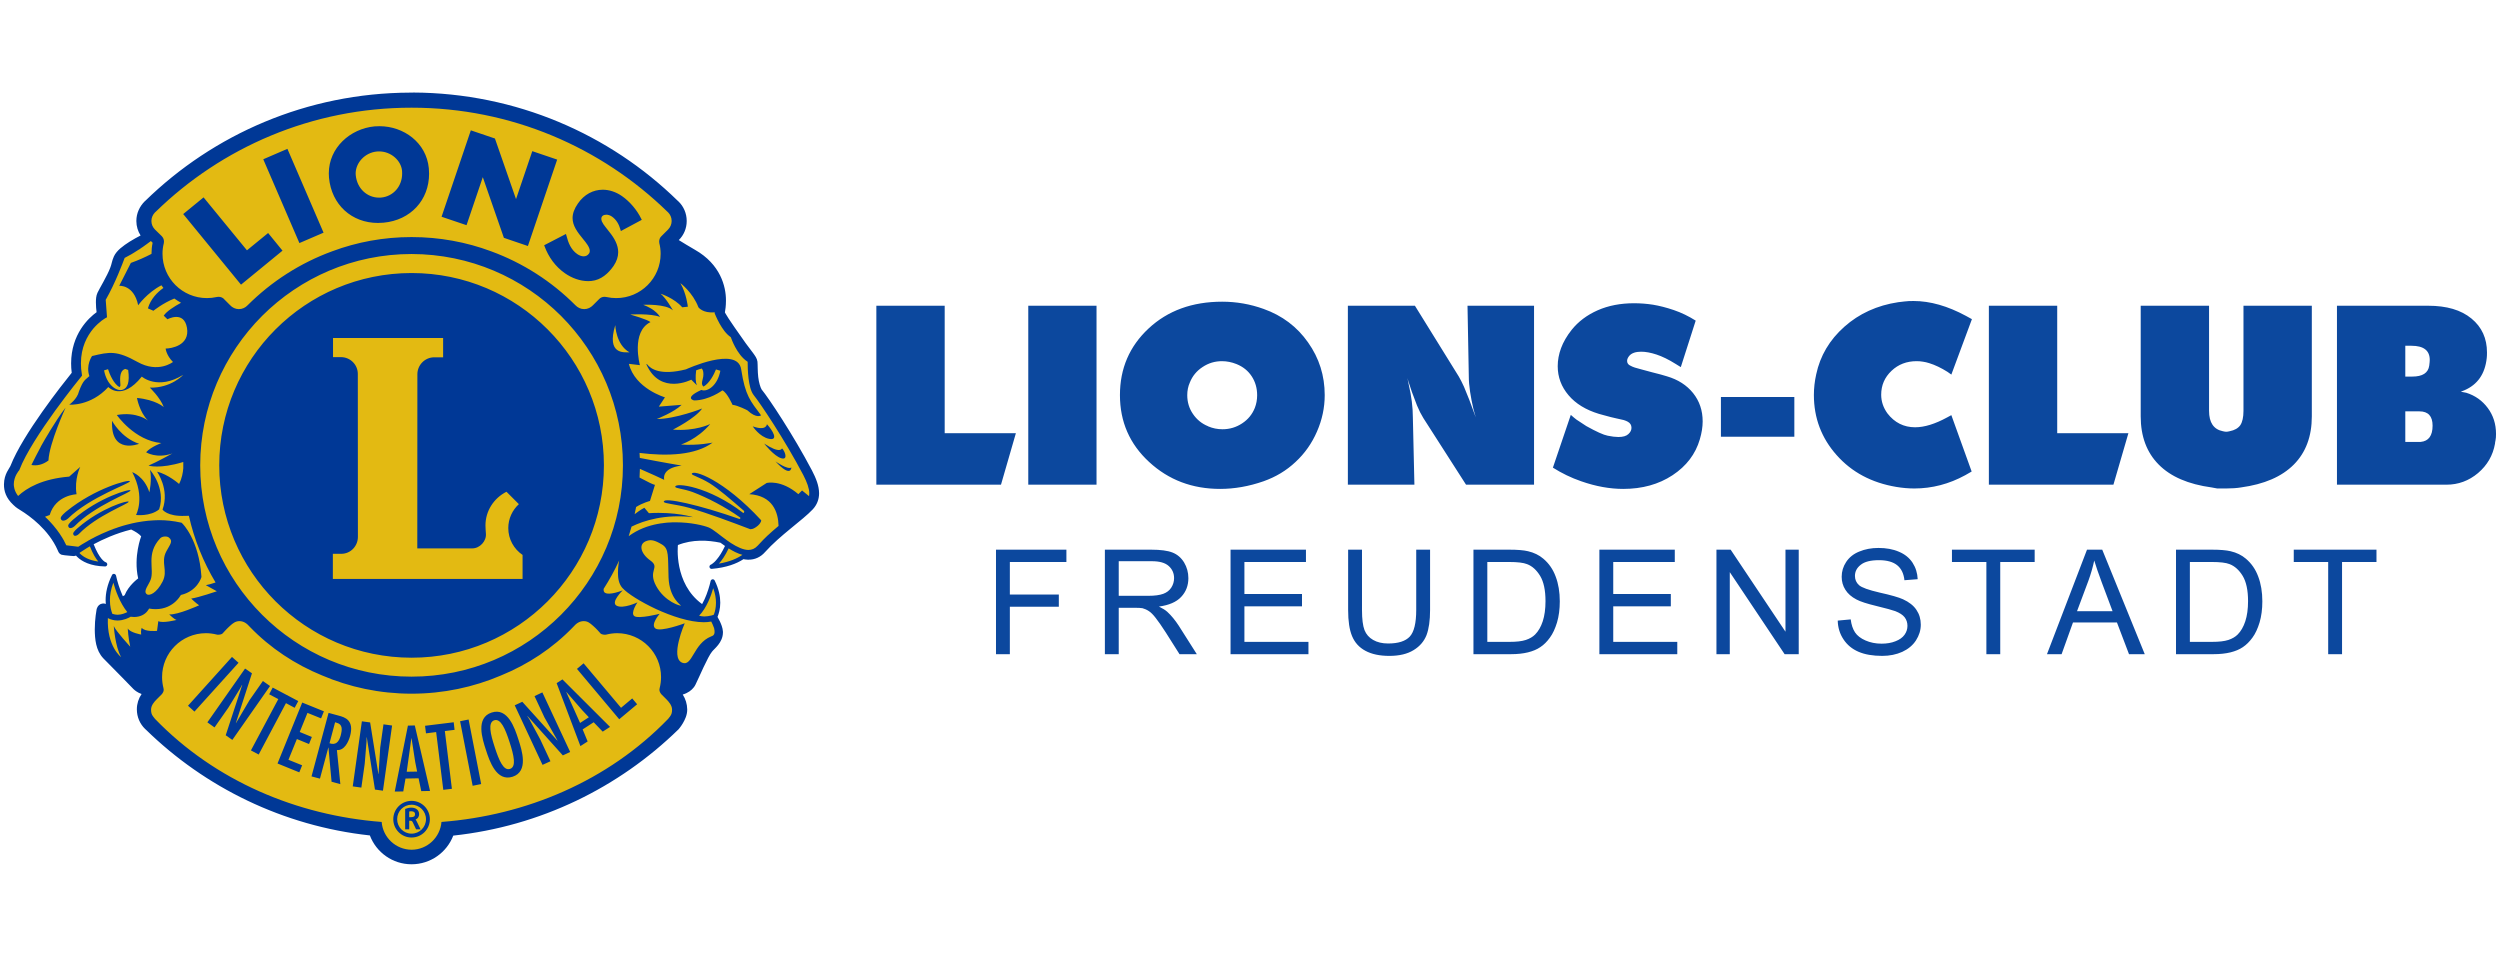 <?xml version="1.0" encoding="UTF-8"?>
<!DOCTYPE svg PUBLIC "-//W3C//DTD SVG 1.1//EN" "http://www.w3.org/Graphics/SVG/1.1/DTD/svg11.dtd">
<!-- Creator: CorelDRAW 2021.5 -->
<svg xmlns="http://www.w3.org/2000/svg" xml:space="preserve" width="290px" height="111px" version="1.1" style="shape-rendering:geometricPrecision; text-rendering:geometricPrecision; image-rendering:optimizeQuality; fill-rule:evenodd; clip-rule:evenodd"
viewBox="0 0 290 111.17"
 xmlns:xlink="http://www.w3.org/1999/xlink"
 xmlns:xodm="http://www.corel.com/coreldraw/odm/2003">
 <defs>
  <style type="text/css">
   <![CDATA[
    .fil1 {fill:#003896;fill-rule:nonzero}
    .fil2 {fill:#0C489E;fill-rule:nonzero}
    .fil0 {fill:#E3BA12;fill-rule:nonzero}
   ]]>
  </style>
 </defs>
 <g id="Ebene_x0020_1">
  <g id="Logo_x0020_Lions.cdr">
   <g id="lionlogo_2c.eps">
    <path class="fil0" d="M94.71 57.29c-0.01,-0.76 -0.3,-1.5 -0.7,-2.31l-0.11 -0.21 0 0 -0.01 0 0.01 0 -0.11 -0.22c-2.13,-4.01 -4.91,-8.18 -5.71,-9.16l-0.01 -0.02 -0.01 -0.01c-0.17,-0.3 -0.35,-0.87 -0.42,-1.53 -0.09,-0.7 -0.06,-1.4 -0.1,-1.78 -0.05,-0.33 -0.21,-0.55 -0.46,-0.9 -0.24,-0.32 -0.54,-0.69 -0.85,-1.13 -0.44,-0.62 -0.92,-1.3 -1.3,-1.85 -0.19,-0.27 -0.36,-0.51 -0.48,-0.7 -0.13,-0.19 -0.2,-0.29 -0.23,-0.34 -0.17,-0.31 -0.34,-0.52 -0.41,-0.69 -0.01,-0.02 -0.02,-0.04 -0.03,-0.06l-0.03 -0.07 0.02 -0.08c0.05,-0.27 0.12,-0.72 0.12,-1.28 0,-0.01 0,-0.01 0,-0.03 0,-0.02 0,-0.03 0,-0.05 -0.01,-1.56 -0.63,-4.02 -3.48,-5.65 -0.7,-0.4 -1.33,-0.77 -1.89,-1.12l-0.25 -0.16 0.21 -0.21c0.53,-0.52 0.85,-1.27 0.85,-2.02 0,-0.01 0,-0.01 0,-0.03l0 -0.01 0 0c0,-0.82 -0.34,-1.57 -0.89,-2.09l-0.1 -0.1c-7.9,-7.71 -18.76,-12.49 -30.72,-12.49l0.01 0c-0.02,0 -0.02,0 -0.04,0l-0.01 0c0,0 -0.01,0 -0.01,0 -11.97,0 -22.83,4.78 -30.77,12.53l-0.02 0.02c-0.58,0.56 -0.92,1.31 -0.92,2.12l0 0.02 0 0.05c0,0.54 0.17,1.06 0.45,1.5l0.14 0.22 -0.23 0.12c-0.35,0.18 -0.81,0.43 -1.26,0.71 -0.74,0.47 -1.45,0.98 -1.74,1.61 -0.24,0.55 -0.22,0.8 -0.42,1.31 -0.18,0.48 -0.5,1.1 -0.8,1.65 -0.3,0.56 -0.58,1.03 -0.69,1.27 -0.13,0.3 -0.16,0.65 -0.16,1.02 0,0.42 0.05,0.83 0.08,1.09l0.02 0.14 -0.11 0.09c-0.91,0.66 -2.86,2.46 -2.86,5.76 0,0.34 0.02,0.69 0.06,1.06l0.01 0.1 -0.06 0.07c-1.06,1.33 -5.66,7.14 -7.07,10.73 -0.08,0.22 -0.26,0.42 -0.42,0.76 -0.17,0.33 -0.32,0.76 -0.32,1.31l0 0.04c0,0.02 0,0.04 0,0.06 0,0.68 0.22,1.4 1,2.13l0.28 0.25 0.06 0.04c0.04,0.03 0.06,0.05 0.12,0.09 0.08,0.06 0.19,0.13 0.37,0.24 1.06,0.65 3.3,2.26 4.39,4.73l0 0.01 0 0c0.01,0.03 0.02,0.06 0.03,0.09 0.06,0.11 0.05,0.13 0.17,0.23 0.09,0.07 0.03,0.03 0.11,0.06 0.1,0.03 0.18,0.04 0.32,0.05 0.36,0.05 0.87,0.09 0.99,0.1l0.06 0c0.05,-0.01 0.1,-0.02 0.14,-0.04l0.15 -0.06 0.11 0.12c0.04,0.05 0.07,0.08 0.11,0.12 0.51,0.51 1.45,1.03 3.09,1.07l0.01 0c0,0 0.01,-0.01 0.01,-0.02l0 0c0,0 0,-0.01 -0.01,-0.01l-0.26 -0.15c-0.29,-0.22 -0.77,-0.76 -1.29,-2.09l-0.08 -0.19 0.19 -0.1c1.07,-0.58 2.61,-1.29 4.41,-1.73l0.08 -0.02 0.08 0.04c0.49,0.24 0.96,0.51 1.24,0.85l0.09 0.11 -0.05 0.13c0,0 -0.13,0.32 -0.26,0.88 -0.13,0.55 -0.26,1.32 -0.26,2.19 0,0.53 0.05,1.1 0.18,1.68l0.03 0.15 -0.13 0.1c0,0 -0.06,0.04 -0.16,0.13 -0.11,0.08 -0.26,0.21 -0.42,0.38 -0.32,0.32 -0.69,0.79 -0.9,1.33l-0.03 0.08 -0.07 0.04c-0.07,0.04 -0.14,0.08 -0.21,0.12l-0.23 0.13 -0.1 -0.24c-0.1,-0.2 -0.18,-0.41 -0.26,-0.61 -0.31,-0.8 -0.48,-1.49 -0.53,-1.74l-0.01 0 -0.02 -0.1c0,0 0,-0.01 -0.01,-0.01 -0.01,0 -0.01,0 -0.01,0.01 -0.54,1.09 -0.72,2.04 -0.72,2.81l0 0c0,0.15 0.01,0.29 0.02,0.42l0.03 0.38 -0.35 -0.14c-0.06,-0.02 -0.12,-0.04 -0.19,-0.04l0 0c-0.03,0 -0.07,0 -0.12,0.01 -0.18,0.03 -0.31,0.18 -0.36,0.28 -0.06,0.11 -0.07,0.18 -0.08,0.2l0 0.01 0 0 0 0.01 0 0c0,0 0,0.01 -0.01,0.01 0,0.01 0,0.02 0,0.04 -0.01,0.03 -0.02,0.07 -0.02,0.13 -0.02,0.12 -0.05,0.29 -0.08,0.5 -0.05,0.41 -0.1,0.98 -0.1,1.58 0.02,1.1 0.13,2.35 0.93,3.19 1.23,1.24 3.39,3.46 3.53,3.61l0 0 0.02 0.02c0.04,0.03 0.32,0.29 0.81,0.47l0.28 0.11 -0.17 0.25c-0.32,0.46 -0.51,1.04 -0.51,1.63 0,0.01 0,0 0,0.01l0 0 0 0.01c0,0.82 0.34,1.57 0.89,2.09l0.1 0.1c6.81,6.65 15.84,11.12 25.87,12.22l0.14 0.02 0.06 0.13c0.7,1.87 2.51,3.2 4.62,3.2 2.12,0 3.92,-1.32 4.63,-3.19l0.05 -0.13 0.14 -0.02c10.08,-1.08 19.15,-5.56 26.01,-12.26l0.02 -0.02c0.01,0 0.24,-0.26 0.47,-0.65 0.23,-0.4 0.47,-0.9 0.47,-1.46 0,-0.01 0,-0.01 0,-0.02 -0.01,-0.58 -0.17,-1.14 -0.48,-1.61l-0.17 -0.26 0.31 -0.09c0.56,-0.17 0.93,-0.48 1.15,-0.74 0.07,-0.09 0.11,-0.16 0.18,-0.29 0.22,-0.43 0.56,-1.22 0.92,-2.01 0.37,-0.78 0.76,-1.55 1.02,-1.86 0.31,-0.4 1.2,-1.02 1.23,-2.07 0,-0.04 0,-0.07 -0.01,-0.1 -0.03,-0.41 -0.19,-0.81 -0.34,-1.13 -0.08,-0.16 -0.16,-0.3 -0.21,-0.4 -0.02,-0.03 -0.03,-0.05 -0.05,-0.07l-0.06 -0.11 0.05 -0.11c0.14,-0.32 0.3,-0.85 0.3,-1.56l0 -0.01c0,-0.67 -0.15,-1.51 -0.62,-2.46 0,-0.01 -0.01,-0.01 -0.01,-0.01l-0.01 0c0,0 -0.01,0 -0.01,0.01l0 0c0,0 0,0.01 0,0.01 0,0.01 0,0.01 -0.01,0.03 0,0.02 -0.01,0.05 -0.02,0.09 -0.02,0.09 -0.05,0.21 -0.09,0.35 -0.08,0.3 -0.2,0.7 -0.37,1.14 -0.14,0.37 -0.31,0.76 -0.52,1.13l-0.13 0.23 -0.21 -0.15c-2.65,-1.94 -2.95,-5.08 -2.95,-6.42 0,-0.41 0.03,-0.66 0.03,-0.66l0.02 -0.14 0.13 -0.06c0.96,-0.38 1.94,-0.52 2.88,-0.52 0.78,0 1.53,0.1 2.2,0.24l0.05 0.01 0.05 0.03c0.11,0.09 0.22,0.17 0.34,0.25 0.06,0.04 0.12,0.09 0.18,0.13l0.16 0.11 -0.08 0.18c-0.35,0.74 -0.69,1.25 -0.97,1.6 -0.24,0.28 -0.44,0.46 -0.59,0.56 -0.07,0.05 -0.13,0.09 -0.16,0.11 -0.02,0.01 -0.04,0.02 -0.05,0.02l-0.02 0.01c0,0 0,0.01 0,0.01l-0.02 0 0.02 0c0,0.01 0.01,0.01 0.01,0.01 0,0 0,0 0,0 1.7,-0.14 2.83,-0.59 3.58,-1.08l0.09 -0.06 0.1 0.03c0.1,0.02 0.2,0.04 0.3,0.04 0.07,0.01 0.14,0.01 0.21,0.01 0.01,0 0.01,0 0.03,0l0 0c0.61,0 1.25,-0.26 1.72,-0.8 1.74,-1.95 4.43,-3.77 5.55,-4.97 0.4,-0.43 0.62,-0.94 0.67,-1.47l-0.01 0 0.02 -0.26 0 0z"/>
    <path class="fil1" d="M34.01 82.23l0.42 -0.78 -2.97 -1.57 -0.41 0.78 1.06 0.56 -3.18 5.96 0.9 0.48 3.17 -5.97 1.01 0.54 0 0zm13.76 -71.47l-0.35 0c-11.97,0.04 -22.83,4.83 -30.77,12.58l-0.04 0.03c-0.61,0.6 -0.99,1.41 -0.99,2.29l0 0c0,0 0,0.01 0,0.02 0,0 0,0 0,0.01 0,0.6 0.18,1.18 0.49,1.67 -0.35,0.18 -0.82,0.43 -1.28,0.72 -0.74,0.48 -1.49,1 -1.82,1.71 -0.26,0.59 -0.24,0.86 -0.43,1.33 -0.17,0.45 -0.49,1.07 -0.79,1.62 -0.3,0.55 -0.57,1.02 -0.69,1.28 -0.16,0.35 -0.18,0.74 -0.18,1.12 0,0.43 0.04,0.85 0.08,1.13 -0.94,0.68 -2.95,2.55 -2.96,5.94 0,0.35 0.02,0.72 0.07,1.1 -1.07,1.33 -5.67,7.13 -7.11,10.8 -0.09,0.26 -0.75,0.95 -0.76,2.14l0 0.03c-0.01,0.76 0.23,1.58 1.09,2.38l0.29 0.26 0.06 0.04c0.03,0.02 0.14,0.12 0.51,0.34 1.04,0.64 3.24,2.23 4.29,4.62 0.01,0.03 0.02,0.07 0.05,0.12 0.04,0.08 0.07,0.17 0.22,0.31 0.12,0.08 0.15,0.08 0.19,0.1 0.12,0.03 0.22,0.04 0.36,0.06 0.4,0.05 1.01,0.09 1.01,0.09l0.09 0c0.08,-0.01 0.14,-0.03 0.21,-0.05 0.03,0.04 0.07,0.08 0.11,0.12 0.56,0.56 1.56,1.1 3.26,1.14l0.01 0c0.13,0 0.23,-0.1 0.25,-0.22 0.01,-0.13 -0.08,-0.25 -0.2,-0.28l0 0c-0.08,-0.02 -0.69,-0.32 -1.38,-2.08 1.06,-0.57 2.59,-1.27 4.36,-1.71 0.48,0.23 0.92,0.5 1.16,0.79 0,0 -0.92,2.34 -0.35,4.89 0,0 -1.11,0.79 -1.57,1.95 -0.07,0.04 -0.14,0.08 -0.21,0.12 -0.09,-0.2 -0.17,-0.4 -0.25,-0.6 -0.38,-0.98 -0.54,-1.8 -0.54,-1.8 -0.03,-0.1 -0.11,-0.18 -0.22,-0.2 -0.1,-0.01 -0.21,0.04 -0.25,0.14 -0.56,1.12 -0.74,2.12 -0.74,2.92 0,0.16 0.01,0.3 0.02,0.44 -0.08,-0.04 -0.18,-0.06 -0.28,-0.06 -0.04,0 -0.1,0.01 -0.16,0.02 -0.28,0.05 -0.45,0.26 -0.52,0.39 -0.08,0.14 -0.1,0.25 -0.11,0.28l0 0.01c0,0.01 -0.21,1.08 -0.21,2.32 0.01,1.1 0.11,2.42 0.99,3.35 1.27,1.27 3.54,3.61 3.54,3.61l0.03 0.02c0.03,0.03 0.34,0.33 0.88,0.52 -0.35,0.51 -0.55,1.13 -0.55,1.76 0,0.01 0,0.02 0,0.03l0 0c0,0.88 0.36,1.69 0.96,2.27l0.1 0.09c6.85,6.69 15.92,11.18 26.01,12.28 0.74,1.96 2.63,3.35 4.84,3.35 2.22,0 4.1,-1.38 4.85,-3.33 10.13,-1.09 19.25,-5.59 26.16,-12.34l0.02 -0.02c0.01,-0.02 0.25,-0.28 0.49,-0.69 0.24,-0.41 0.51,-0.96 0.51,-1.58 0,-0.02 0,-0.03 0,-0.03 -0.01,-0.62 -0.19,-1.22 -0.52,-1.73 0.62,-0.18 1.03,-0.51 1.27,-0.82 0.09,-0.1 0.14,-0.2 0.21,-0.33 0.22,-0.43 0.56,-1.23 0.93,-2.01 0.36,-0.77 0.76,-1.55 0.99,-1.82 0.24,-0.33 1.25,-1.03 1.27,-2.21 0,-0.05 0,-0.09 0,-0.12 -0.03,-0.46 -0.21,-0.88 -0.37,-1.22 -0.08,-0.16 -0.16,-0.31 -0.22,-0.41 -0.02,-0.03 -0.03,-0.05 -0.04,-0.08 0.14,-0.34 0.32,-0.91 0.32,-1.65 0,-0.72 -0.16,-1.59 -0.65,-2.58 -0.05,-0.1 -0.15,-0.15 -0.26,-0.14 -0.1,0.02 -0.19,0.1 -0.21,0.2 0,0 -0.15,0.72 -0.48,1.58 -0.13,0.36 -0.31,0.74 -0.51,1.1 -3.32,-2.41 -2.81,-6.86 -2.81,-6.86 1.7,-0.68 3.5,-0.57 4.94,-0.27 0.12,0.08 0.23,0.17 0.35,0.25 0.06,0.05 0.12,0.09 0.18,0.13 -0.34,0.72 -0.66,1.22 -0.94,1.54 -0.22,0.28 -0.41,0.44 -0.54,0.53 -0.06,0.04 -0.11,0.07 -0.14,0.09 -0.01,0.01 -0.02,0.01 -0.03,0.01l0 0c-0.11,0.05 -0.18,0.17 -0.15,0.29 0.02,0.12 0.13,0.2 0.24,0.2 0.01,0 0.02,0 0.02,0 1.73,-0.15 2.9,-0.61 3.69,-1.13 0.12,0.03 0.23,0.05 0.34,0.05 0.07,0.01 0.15,0.01 0.23,0.02 0.01,0 0.02,-0.01 0.03,-0.01 0.68,0.01 1.38,-0.28 1.9,-0.88 1.71,-1.92 4.38,-3.72 5.54,-4.96 0.5,-0.53 0.74,-1.19 0.74,-1.86l0 -0.01 0 0 0 -0.01c-0.01,-0.89 -0.36,-1.74 -0.83,-2.65l0 0 0 0 -0.01 0 0.01 0c-2.15,-4.09 -5.01,-8.39 -5.85,-9.41 -0.14,-0.24 -0.32,-0.81 -0.39,-1.44 -0.08,-0.68 -0.05,-1.37 -0.09,-1.79 -0.06,-0.4 -0.27,-0.66 -0.51,-1 -0.24,-0.33 -0.54,-0.7 -0.85,-1.13 -0.44,-0.62 -0.92,-1.3 -1.3,-1.85 -0.37,-0.53 -0.67,-0.98 -0.69,-1.02 -0.18,-0.31 -0.36,-0.56 -0.41,-0.67 -0.01,-0.02 -0.02,-0.04 -0.02,-0.06 0.05,-0.28 0.12,-0.75 0.12,-1.33 0,-0.02 0,-0.03 0,-0.04 0.01,-1.62 -0.64,-4.21 -3.6,-5.89 -0.69,-0.4 -1.32,-0.78 -1.88,-1.13 0.58,-0.56 0.92,-1.36 0.92,-2.2 0,-0.01 0,-0.01 0,-0.01l0 -0.01 0 -0.01c0,-0.87 -0.36,-1.69 -0.96,-2.26l-0.1 -0.09c-7.9,-7.72 -18.77,-12.51 -30.73,-12.56l0 0.01zm-12.09 75.68l0.33 -0.82 -1.41 -0.58 0.9 -2.22 1.58 0.64 0.33 -0.82 -2.52 -1.02 -2.87 7.08 2.53 1.03 0.33 -0.82 -1.59 -0.64 0.98 -2.41 1.41 0.58 0 0zm3.68 -0.99c-0.2,0.75 -0.58,1.15 -1.3,0.9l0.65 -2.44 0.15 0.05c0.75,0.18 0.68,0.79 0.5,1.49zm-0.23 -2.31l-1.18 -0.32 -1.98 7.38 0.98 0.26 0.97 -3.61 0.02 0.01 0.36 3.96 1.02 0.28 -0.4 -3.96c0.86,0.07 1.34,-0.93 1.53,-1.63 0.5,-1.85 -0.61,-2.18 -1.32,-2.37l0 0zm4.82 3.71l-0.19 3.06 -0.02 0.02 -0.96 -6 -0.96 -0.13 -1.06 7.56 1 0.14 0.39 -2.77 0.21 -2.56 0.01 -0.5 0.02 -0.02 0.95 6.08 0.93 0.13 1.06 -7.57 -1 -0.14 -0.38 2.7 0 0zm-26.82 -29.66c-0.59,-1.86 -1.99,-2.34 -1.99,-2.34 1.56,2.97 0.44,4.98 0.44,4.98 0,0 1.66,0.2 2.69,-0.66 0.81,-2.48 -1.06,-4.58 -1.06,-4.58 0.25,1.14 -0.08,2.6 -0.08,2.6l0 0zm13.19 21.93l-1.56 2.23 -1.56 2.65 -0.02 0 1.87 -5.78 -0.8 -0.55 -4.38 6.25 0.83 0.59 1.61 -2.3 1.34 -2.19 0.24 -0.44 0.03 -0.01 -1.92 5.85 0.77 0.54 4.38 -6.26 -0.83 -0.58zm-3.59 -2.8l-5.11 5.67 0.75 0.68 5.12 -5.67 -0.76 -0.68zm53.42 -21.27c-0.03,0.16 0.88,0.37 2.05,1.08 1.12,0.7 2.47,1.89 3.99,3.2 0.13,0.09 -0.02,0.3 -0.06,0.27 -4.01,-3.11 -7.94,-3.57 -7.9,-3.05 0.02,0.2 0.91,0.21 2.03,0.62 1.63,0.61 3.85,1.76 5.5,2.95 0.11,0.07 -0.02,0.19 -0.09,0.17 -4.63,-1.63 -8.83,-2.57 -8.77,-2 0.02,0.23 1.33,0.26 2.95,0.71 2.23,0.63 5.16,1.75 7.09,2.48 0.06,-0.02 0.32,0.07 0.89,-0.41 0.44,-0.41 0.38,-0.63 0.38,-0.63 -4.36,-4.74 -7.95,-5.95 -8.06,-5.39l0 0zm-32.64 39.89l-0.19 0 0 -0.66c0.06,-0.02 0.16,-0.03 0.24,-0.03 0.33,0.01 0.43,0.13 0.44,0.34 -0.01,0.26 -0.14,0.34 -0.49,0.35l0 0zm0.55 0.27c0.23,-0.09 0.41,-0.3 0.41,-0.63 -0.01,-0.45 -0.35,-0.75 -0.91,-0.75 -0.23,0 -0.46,0.05 -0.68,0.14l-0.03 0.02 0 2.36 0.47 0 0 -1 0.13 0c0.15,0 0.22,0.05 0.29,0.2l0.38 0.8 0.52 0 -0.44 -0.91c-0.04,-0.09 -0.09,-0.16 -0.14,-0.23l0 0zm5.17 -11.42l1.46 7.5 0.99 -0.2 -1.46 -7.5 -0.99 0.2 0 0zm12.35 -3.4l1.84 2.12 0.77 0.82 -1.02 0.66 -1.6 -3.58 0.01 -0.02 0 0zm-1.13 -1.02l2.76 7.31 0.84 -0.54 -0.58 -1.4 1.28 -0.83 1.05 1.09 0.85 -0.55 -5.53 -5.52 -0.68 0.44 0.01 0zm-51.65 -30.48c-0.2,4 3.14,2.67 3.14,2.67 -2.12,-0.71 -3.14,-2.67 -3.14,-2.67zm46.23 40.44c-0.76,0.25 -1.28,-1 -1.78,-2.54 -0.5,-1.54 -0.81,-2.86 -0.05,-3.11 0.76,-0.24 1.28,1 1.78,2.54 0.5,1.55 0.81,2.86 0.05,3.11zm-2.13 -6.55c-1.87,0.6 -1.1,3.03 -0.67,4.34 0.42,1.31 1.23,3.72 3.1,3.12 1.87,-0.61 1.1,-3.04 0.67,-4.35 -0.42,-1.31 -1.23,-3.72 -3.1,-3.11l0 0zm-9.31 14.07c-0.92,0 -1.67,-0.75 -1.67,-1.68 0,-0.93 0.75,-1.68 1.67,-1.68 0.93,0 1.68,0.76 1.68,1.68 0,0.93 -0.75,1.68 -1.68,1.68zm0 -3.81c-1.17,0 -2.12,0.96 -2.12,2.13 0,1.18 0.95,2.13 2.12,2.13 1.18,0 2.13,-0.95 2.13,-2.13 0,-1.17 -0.95,-2.13 -2.13,-2.13zm4.9 -9.13l-3.33 0.41 0.11 0.88 1.18 -0.15 0.83 6.71 1 -0.12 -0.82 -6.71 1.13 -0.14 -0.1 -0.88zm-4.25 5.73l-1.21 0.02 0.54 -3.89 0.02 0 0.43 2.77 0.22 1.1 0 0zm-1.07 -5.34l-1.53 7.66 0.99 -0.01 0.26 -1.5 1.52 -0.03 0.31 1.49 1.02 -0.02 -1.77 -7.61 -0.8 0.02 0 0zm24.76 -2.07l-4.35 -5.17 -0.77 0.65 4.91 5.85 2.08 -1.74 -0.57 -0.68 -1.3 1.09zm-63.6 -21.91c0,0 -0.67,0.54 -0.63,0.78 0.08,0.47 0.61,0.17 0.75,0.02 2.32,-2.39 6.53,-3.89 6.49,-4.14 -0.04,-0.24 -3.65,0.8 -6.61,3.34l0 0zm52.16 6.94l-22.04 0 0 -2.92 0.98 0c1.08,0 1.93,-0.89 1.93,-1.97l-0.01 -18.93c0,-1.08 -0.88,-1.95 -1.96,-1.95l-0.92 0 0 -2.22 12.79 0 0 2.24 -1.03 0c-1.08,0 -1.96,0.89 -1.96,1.97l-0.01 20.23 6.39 0c0.87,0 1.66,-0.84 1.58,-1.72 -0.02,-0.27 -0.05,-0.67 -0.05,-0.95 0,-1.69 0.98,-3.17 2.44,-3.91l1.44 1.44c-0.75,0.69 -1.23,1.68 -1.23,2.78 0,1.3 0.66,2.44 1.66,3.12l0 2.79 0 0zm-12.89 -35.54c-12.35,0 -22.35,10 -22.35,22.34 0,12.34 10,22.35 22.35,22.35 12.34,0 22.34,-10.01 22.34,-22.35 0,-12.34 -10,-22.34 -22.34,-22.34zm46.19 25.75l0 0.01c0,0.05 -0.01,0.11 -0.02,0.16l-0.81 -0.66 -0.43 0.43c-2.02,-1.73 -3.68,-1.3 -3.68,-1.3l-2.02 1.3c2.73,0.17 3.36,2.1 3.4,3.68 0,0 0,0 0,0.01 -0.2,0.16 -0.4,0.34 -0.6,0.51 -0.02,0.02 -0.04,0.04 -0.07,0.06 -0.18,0.16 -0.36,0.33 -0.55,0.5 -0.01,0.01 -0.03,0.03 -0.05,0.04 -0.18,0.18 -0.36,0.35 -0.53,0.52 -0.04,0.04 -0.08,0.08 -0.11,0.12 -0.18,0.18 -0.35,0.36 -0.51,0.54 -0.34,0.37 -0.68,0.49 -1.08,0.5 -0.59,0 -1.32,-0.34 -2.03,-0.8 -0.16,-0.1 -0.32,-0.21 -0.48,-0.33 -0.85,-0.61 -1.56,-1.25 -2.1,-1.48 -0.59,-0.23 -2.06,-0.6 -3.84,-0.6 -0.11,0 -0.23,0 -0.34,0 -0.05,0.01 -0.11,0.01 -0.16,0.01 -0.06,0 -0.12,0.01 -0.18,0.01 -0.08,0 -0.15,0.01 -0.22,0.01 -0.04,0.01 -0.08,0.01 -0.13,0.01 -0.08,0.01 -0.17,0.02 -0.26,0.03 -0.02,0 -0.05,0.01 -0.08,0.01 -0.1,0.01 -0.19,0.02 -0.29,0.04 -0.02,0 -0.04,0 -0.05,0 -0.11,0.02 -0.22,0.04 -0.33,0.06 0,0 -0.01,0 -0.02,0 -1.17,0.22 -2.35,0.65 -3.4,1.43 0.12,-0.37 0.23,-0.74 0.33,-1.11 1.47,-0.72 3.86,-1.47 7.16,-1.1 0,0 -2.04,-0.65 -5.14,-0.46l-0.53 -0.63c0,0 -0.5,0.25 -1.13,0.75 0.06,-0.28 0.12,-0.56 0.17,-0.84 0.78,-0.49 1.61,-0.7 1.61,-0.7l0.58 -1.87c-0.18,-0.02 -0.84,-0.34 -1.79,-0.85 0.02,-0.33 0.03,-0.67 0.04,-1.01 1.31,0.58 2.4,1.06 2.83,1.28 0,0 -0.43,-1.37 2.02,-1.66 0,0 -2.27,-0.38 -4.86,-0.89 -0.01,-0.2 -0.02,-0.39 -0.03,-0.58 3.26,0.4 6.49,0.27 8.49,-1.2 0,0 -1.73,0.37 -3.67,0.22 0,0 1.87,-0.58 3.39,-2.38 0,0 -1.73,0.87 -4.33,0.65 0,0 2.6,-1.3 3.39,-2.45 0,0 -3.1,1.22 -5.27,1.22 0,0 2.02,-0.79 2.89,-1.65l-2.65 0.21 0.71 -1.08c0,0 -3.47,-1.01 -4.19,-3.89l1.28 0.15c0,0 -1.06,-3.88 1.23,-5 -0.3,-0.29 -2.35,-0.88 -2.35,-0.88 0,0 2.38,-0.15 3.46,0.28 0,0 -0.19,-0.37 -0.72,-0.76 -0.53,-0.4 -1.24,-0.65 -1.24,-0.65 0,0 2.66,-0.14 3.46,0.65 0,0 -0.8,-1.44 -1.44,-1.94 0,0 1.58,0.5 2.52,1.58l0.65 -0.07c0,0 -0.15,-1.51 -0.87,-2.74 0,0 1.45,1.08 2.1,2.81 0,0 0.51,0.72 1.9,0.58l-0.02 0.09 0.04 0.11c0,0 0.21,0.52 0.54,1.12 0.32,0.56 0.74,1.2 1.3,1.57 0.07,0.2 0.24,0.64 0.5,1.13 0.33,0.61 0.8,1.31 1.46,1.73l0 0.03c0,0.37 0.01,1.12 0.1,1.88 0.1,0.76 0.24,1.52 0.63,2 0.68,0.82 3.62,5.21 5.73,9.24 0.44,0.85 0.7,1.57 0.7,2.13 0,0.05 0,0.11 -0.01,0.16l0 0zm-10.49 8.01c0.33,-0.36 0.73,-0.92 1.13,-1.77 0.51,0.32 1.05,0.6 1.6,0.75 -0.59,0.41 -1.45,0.8 -2.73,1.02zm-4.41 4.88c-0.05,0.05 -1.86,-0.42 -2.88,-2.28 -1.01,-1.86 0.51,-2.11 -0.67,-2.96 -1.19,-0.85 -1.4,-1.96 -0.43,-2.28 0.51,-0.17 0.93,-0.09 1.78,0.42 0.84,0.51 0.67,1.35 0.76,3.81 0.08,2.45 1.49,3.25 1.44,3.29l0 0zm2.65 1.93c0.31,0 0.6,-0.03 0.87,-0.08 0.08,0.16 0.21,0.41 0.33,0.76 0.2,0.82 -0.15,0.89 -0.35,0.97 -2.08,0.84 -2.15,3.55 -3.36,3.05 -1.44,-0.6 0.3,-4.58 0.3,-4.58 0,0 -2.81,1.05 -3.41,0.6 -0.6,-0.45 0.5,-1.7 0.5,-1.7 0,0 -2.44,0.62 -2.94,0.27 -0.5,-0.35 0.36,-1.6 0.36,-1.6 0,0 -1.67,0.79 -2.42,0.39 -0.74,-0.39 0.71,-1.79 0.71,-1.79 0,0 -1.6,0.66 -2.1,0.26 -0.11,-0.09 -0.14,-0.25 -0.12,-0.43 0.67,-1.05 1.28,-2.15 1.8,-3.29 0,0.01 0,0.01 0,0.02 -0.02,0.1 -0.04,0.21 -0.06,0.32l0 0c-0.05,0.36 -0.08,0.72 -0.08,1.08 0,0.66 0.11,1.3 0.51,1.76 0.6,0.66 2.11,1.61 3.92,2.46 1.81,0.83 3.88,1.52 5.54,1.53l0 0zm1.1 -3.96c0.24,0.64 0.32,1.21 0.32,1.69 0,0.56 -0.11,1.01 -0.22,1.31 -0.02,0.03 -0.03,0.06 -0.04,0.09l-0.23 0.08c-0.25,0.07 -0.67,0.12 -0.87,0.12 -0.2,0 -0.42,-0.04 -0.6,-0.09 0.88,-0.91 1.4,-2.34 1.64,-3.2l0 0zm-5.02 14.91c-0.05,0.07 -0.17,0.22 -0.22,0.28 -6.99,7.23 -16.53,11.22 -26.33,11.97 -0.15,1.8 -1.64,3.22 -3.47,3.23 -1.84,-0.01 -3.34,-1.43 -3.48,-3.23 -9.8,-0.75 -19.34,-4.74 -26.33,-11.97 -0.05,-0.06 -0.17,-0.21 -0.22,-0.28 -0.19,-0.24 -0.24,-0.48 -0.24,-0.8 0,-0.49 0.36,-0.89 0.63,-1.17 0.27,-0.27 0.62,-0.62 0.62,-0.62 0,0 0.14,-0.17 0.19,-0.33 0.05,-0.17 0.02,-0.32 0,-0.38 -0.1,-0.41 -0.16,-0.83 -0.16,-1.27 -0.01,-2.82 2.27,-5.1 5.09,-5.11 0.43,0 0.85,0.06 1.26,0.16 0.07,0.02 0.16,0.04 0.38,0 0.26,-0.04 0.34,-0.17 0.4,-0.24 0.07,-0.07 0.43,-0.48 0.76,-0.77 0.33,-0.3 0.64,-0.55 1.1,-0.55 0.51,0 0.88,0.29 1.21,0.67 2.39,2.48 5.26,4.36 8.37,5.63 3.2,1.37 6.72,2.13 10.41,2.13 3.7,0 7.21,-0.76 10.4,-2.12 3.12,-1.27 5.99,-3.15 8.39,-5.64 0.33,-0.38 0.7,-0.67 1.21,-0.67 0.46,0 0.7,0.2 1.1,0.55 0.39,0.34 0.66,0.66 0.76,0.77 0.09,0.11 0.14,0.19 0.4,0.24 0.17,0.04 0.31,0.02 0.38,0 0.4,-0.1 0.83,-0.16 1.26,-0.16 2.82,0.01 5.1,2.29 5.09,5.11 0,0.44 -0.06,0.86 -0.16,1.27 -0.02,0.06 -0.05,0.21 0,0.38 0.05,0.16 0.19,0.33 0.19,0.33 0,0 0.38,0.37 0.62,0.62 0.24,0.25 0.63,0.68 0.63,1.17 0,0.32 -0.05,0.56 -0.24,0.8l0 0zm-63.37 -40.35c0,0 0.03,-0.02 0.08,-0.03 0.14,0.05 0.26,0.09 0.34,0.12 0.2,1.44 -0.07,2.14 -0.68,2.31 -0.66,0.19 -1.8,-0.55 -2.12,-2.26 0.14,-0.05 0.3,-0.1 0.46,-0.14 0.21,0.66 0.68,1.71 1.32,2.08 0,0 0.14,-0.08 0.12,-0.25 -0.03,-0.5 -0.17,-1.56 0.48,-1.83l0 0zm4.15 19.64c0.22,-0.23 0.76,-0.27 0.99,-0.09 0.55,0.42 0.14,0.81 -0.29,1.62 -0.69,1.31 0.24,2.21 -0.44,3.52 -0.68,1.32 -1.52,1.69 -1.83,1.45 -0.45,-0.34 0.22,-1.07 0.44,-1.65 0.49,-1.24 -0.59,-3.03 1.13,-4.85zm-2.15 10.41c0,0 -0.14,0.28 -0.07,0.78 0,0 -1.27,-0.21 -1.56,-0.71 0,0 0.07,1.2 0.29,2.12 0,0 -1.7,-1.84 -1.91,-2.4 0,0 0.14,2.33 0.85,3.61 0,0 -1.67,-1.22 -1.54,-4.53 0,0 0,0 0,0 0.19,0.1 0.38,0.17 0.57,0.21 0,0 0,0 0,0 0.09,0.02 0.18,0.04 0.26,0.05 0.02,0 0.03,0 0.05,0 0.08,0.01 0.16,0.02 0.24,0.02 0.72,-0.01 1.29,-0.3 1.53,-0.44 0.14,0.02 0.27,0.03 0.4,0.03 0.73,0 1.23,-0.31 1.5,-0.63 0.11,-0.12 0.18,-0.25 0.24,-0.35 0.27,0.05 0.52,0.07 0.76,0.07 1.08,0 1.85,-0.45 2.32,-0.89 0.32,-0.3 0.51,-0.58 0.62,-0.76 1.89,-0.44 2.36,-2 2.37,-2.04l0.01 -0.06 0 -0.06c-0.29,-4.27 -2.19,-6.13 -2.23,-6.16l-0.07 -0.07 -0.09 -0.02c-0.85,-0.19 -1.7,-0.28 -2.53,-0.28 -0.19,0 -0.38,0.01 -0.58,0.02 -0.05,0 -0.09,0.01 -0.14,0.01 -0.19,0.01 -0.38,0.02 -0.57,0.04 0,0 0,0 0,0 -0.19,0.02 -0.38,0.04 -0.56,0.07 -0.05,0.01 -0.09,0.01 -0.14,0.02 -0.18,0.03 -0.36,0.06 -0.54,0.09 0,0 0,0 -0.01,0 -0.18,0.03 -0.35,0.07 -0.53,0.11 -0.05,0.01 -0.09,0.02 -0.13,0.03 -0.18,0.04 -0.35,0.08 -0.51,0.13 -0.01,0 -0.01,0 -0.01,0 -0.17,0.05 -0.34,0.09 -0.5,0.14 -0.05,0.02 -0.09,0.03 -0.13,0.04 -0.16,0.05 -0.32,0.1 -0.47,0.15 -0.01,0 -0.01,0.01 -0.01,0.01 -0.16,0.05 -0.32,0.11 -0.47,0.16 -0.04,0.02 -0.08,0.03 -0.11,0.05 -0.15,0.05 -0.3,0.11 -0.44,0.16 0,0.01 0,0.01 -0.01,0.01 -0.14,0.06 -0.28,0.11 -0.42,0.18 -0.03,0.01 -0.07,0.02 -0.1,0.04 -0.14,0.06 -0.27,0.12 -0.39,0.17 0,0 -0.01,0.01 -0.01,0.01 -0.13,0.06 -0.25,0.12 -0.38,0.18 -0.03,0.01 -0.06,0.03 -0.09,0.04 -0.11,0.06 -0.22,0.11 -0.33,0.17 0,0 -0.01,0 -0.01,0.01 -0.11,0.05 -0.22,0.11 -0.32,0.16 -0.03,0.02 -0.06,0.03 -0.08,0.05 -0.09,0.05 -0.18,0.09 -0.26,0.14 -0.01,0.01 -0.02,0.01 -0.02,0.02 -0.56,0.31 -0.94,0.56 -1.12,0.68l-1.39 -0.17c-0.07,-0.15 -0.15,-0.3 -0.23,-0.45 -0.01,-0.03 -0.03,-0.06 -0.04,-0.09 -0.08,-0.14 -0.16,-0.27 -0.24,-0.41 -0.02,-0.02 -0.03,-0.05 -0.05,-0.07 -0.08,-0.13 -0.16,-0.26 -0.25,-0.39 -0.01,-0.01 -0.01,-0.02 -0.02,-0.02 -0.09,-0.13 -0.18,-0.26 -0.28,-0.39 -0.01,-0.02 -0.03,-0.04 -0.05,-0.06 -0.09,-0.13 -0.19,-0.25 -0.29,-0.36 -0.01,-0.02 -0.02,-0.03 -0.03,-0.04 -0.1,-0.12 -0.2,-0.23 -0.3,-0.34 0,-0.01 -0.01,-0.01 -0.02,-0.02 -0.1,-0.11 -0.2,-0.22 -0.31,-0.33l-0.04 -0.04c-0.11,-0.1 -0.21,-0.21 -0.32,-0.31 0,0 0,0 0,0l0.54 -0.2c0.71,-2.34 3.12,-2.41 3.12,-2.41 -0.28,-1.77 0.43,-3.18 0.43,-3.18l-1.28 1.13c-3.15,0.26 -4.94,1.32 -5.94,2.25l0 0c-0.22,-0.29 -0.36,-0.58 -0.43,-0.85 0,-0.02 -0.01,-0.04 -0.01,-0.06 -0.01,-0.04 -0.02,-0.07 -0.02,-0.1 -0.01,-0.04 -0.01,-0.07 -0.02,-0.1 0,-0.03 0,-0.05 -0.01,-0.08 0,-0.06 -0.01,-0.12 -0.01,-0.17 0,-0.45 0.15,-0.86 0.3,-1.14 0.08,-0.15 0.16,-0.26 0.21,-0.34 0.06,-0.08 0.09,-0.11 0.09,-0.11l0.04 -0.05 0.02 -0.05c0.72,-1.89 2.52,-4.61 4.13,-6.84 1.62,-2.23 3.04,-3.98 3.05,-3.98l0.09 -0.12 -0.02 -0.14c-0.08,-0.45 -0.11,-0.88 -0.11,-1.28 0,-1.87 0.72,-3.17 1.43,-4.03 0.36,-0.42 0.72,-0.73 0.98,-0.93 0.13,-0.1 0.25,-0.18 0.32,-0.22 0.08,-0.05 0.11,-0.07 0.11,-0.07l0.19 -0.1 -0.15 -2.03c1.11,-1.94 1.99,-4.3 2.2,-4.87 0.19,-0.1 0.37,-0.2 0.55,-0.3 0.06,-0.03 0.11,-0.06 0.17,-0.09 0.12,-0.07 0.24,-0.14 0.35,-0.21 0.06,-0.04 0.12,-0.07 0.17,-0.11 0.11,-0.06 0.21,-0.12 0.3,-0.19 0.06,-0.03 0.11,-0.07 0.17,-0.1 0.09,-0.07 0.18,-0.13 0.27,-0.19 0.05,-0.03 0.09,-0.06 0.14,-0.09 0.09,-0.07 0.18,-0.13 0.26,-0.19 0.04,-0.02 0.07,-0.05 0.1,-0.07 0.22,-0.16 0.41,-0.3 0.57,-0.42l0.2 0.2c-0.09,0.41 -0.13,0.84 -0.13,1.28 0,0 0,0.01 0,0.01 -0.73,0.38 -1.53,0.74 -2.4,1.05l-1.35 2.66c0,0 1.7,-0.15 2.2,2.26 0,0 1.04,-1.46 2.7,-2.32 0.07,0.11 0.15,0.21 0.23,0.31 -0.73,0.52 -1.48,1.28 -1.8,2.37l0.64 0.28c0,0 1.12,-0.9 2.43,-1.42 0.25,0.18 0.51,0.34 0.78,0.49 -0.81,0.44 -1.69,1 -2.01,1.5l0.43 0.42c0,0 1.91,-1.06 2.27,0.99 0.35,2.06 -1.84,2.41 -2.48,2.41 0,0 0.07,0.78 0.85,1.56 0,0 -1.7,1.35 -4.11,0 -2.41,-1.34 -3.24,-1.19 -5.29,-0.69 0,0 -0.75,1.06 -0.31,2.33 -0.46,0.45 -0.7,0.4 -1.21,1.78 -0.2,0.9 -1.13,1.54 -1.13,1.54 0,0 2.48,0.21 4.54,-2.05 0,0 1.56,1.7 3.89,-1.21 0,0 1.85,1.63 4.82,-0.21 0,0 -1.41,1.56 -3.89,1.49 0,0 1.2,1.13 1.62,2.26 0,0 -0.92,-0.85 -3.11,-1.06 0,0 0.28,1.63 1.27,2.62 0,0 -1.27,-1.06 -3.61,-0.64 0,0 2.05,2.98 5.17,3.26 0,0 -1.2,0.43 -1.77,1.07 0,0 1.2,0.78 3.05,0.14 0,0 -1.92,1.06 -2.77,1.41 0,0 1.28,0.43 4.04,-0.42 0,0.13 0,0.26 0,0.39 0,0.11 0,0.23 0,0.34 -0.04,0.49 -0.15,1.18 -0.49,1.82 0,0 -1.28,-1.13 -2.56,-1.42 0,0 1.49,2.06 0.64,4.4 0,0 0.53,0.82 2.63,0.73 0.16,-0.01 0.3,-0.01 0.43,-0.01 0.62,2.77 1.68,5.38 3.1,7.75 -0.46,0.16 -0.88,0.27 -1.13,0.31l1.28 0.71c0,0 -2.06,0.71 -2.98,0.85 0,0 0.5,0.49 0.92,0.78 0,0 -2.48,1.13 -3.47,1.06 0,0 0.57,0.57 0.85,0.64 0,0 -1.63,0.42 -2.12,0.14l-0.15 1.13c0,0 -1.41,0.14 -1.77,-0.35l0 0zm-3.3 -5.25c0.24,0.87 0.75,2.35 1.62,3.42 -0.22,0.11 -0.66,0.31 -1.14,0.31 -0.2,-0.01 -0.4,-0.04 -0.6,-0.11 -0.13,-0.35 -0.28,-0.88 -0.28,-1.58 0,-0.57 0.1,-1.26 0.4,-2.04zm-1.75 -2.45c-1.1,-0.15 -1.74,-0.55 -2.12,-0.92 -0.04,-0.04 -0.04,-0.04 -0.07,-0.08l0.14 -0.1c0,0 0.26,-0.18 0.73,-0.47 0.1,-0.06 0.22,-0.13 0.34,-0.2 0.35,0.88 0.69,1.43 0.98,1.77zm60.95 -11.18c0,6.79 -2.75,12.92 -7.19,17.36 -4.45,4.45 -10.58,7.19 -17.37,7.19 -6.78,0 -12.91,-2.74 -17.36,-7.19 -4.44,-4.44 -7.19,-10.57 -7.19,-17.36 0,-6.78 2.75,-12.91 7.19,-17.36 4.45,-4.44 10.58,-7.19 17.36,-7.19 6.79,0.01 12.92,2.75 17.37,7.19 4.44,4.45 7.19,10.58 7.19,17.36zm-0.89 -16.29c0,0 0.06,2.27 1.65,3.16 -0.59,-0.01 -2.7,0.32 -1.65,-3.16zm-53.46 -13.11l0.07 -0.06c7.67,-7.48 18.15,-12.09 29.7,-12.09l0.04 0c11.56,0 22.04,4.61 29.71,12.09l0.07 0.06c0.26,0.26 0.42,0.62 0.42,1.01 0,0.38 -0.15,0.73 -0.42,1l-0.79 0.79c-0.16,0.15 -0.24,0.37 -0.24,0.61 0,0.07 0.01,0.13 0.02,0.19l0 0c0.1,0.39 0.15,0.8 0.15,1.22 0,2.85 -2.31,5.15 -5.16,5.15 -0.38,0 -0.75,-0.04 -1.11,-0.12l-0.01 0 -0.04 -0.01c-0.06,-0.01 -0.13,-0.02 -0.21,-0.02 -0.24,0 -0.46,0.1 -0.61,0.26l-0.01 0.01 -0.71 0.71c-0.26,0.27 -0.61,0.45 -1.02,0.45 -0.4,0 -0.75,-0.17 -1.02,-0.45 -2.74,-2.75 -6.08,-4.91 -9.8,-6.27 -2.88,-1.07 -5.99,-1.65 -9.24,-1.65 -3.24,0 -6.34,0.58 -9.21,1.65 -3.73,1.36 -7.07,3.52 -9.83,6.27 -0.26,0.28 -0.61,0.45 -1.02,0.45 -0.4,0 -0.76,-0.18 -1.01,-0.45l-0.71 -0.71 -0.01 -0.02c-0.16,-0.16 -0.38,-0.25 -0.62,-0.25 -0.07,0 -0.14,0.01 -0.21,0.02l-0.03 0.01 -0.01 0c-0.36,0.08 -0.73,0.12 -1.11,0.12 -2.85,0 -5.16,-2.3 -5.16,-5.15 0,-0.42 0.05,-0.83 0.15,-1.22l0 0c0.01,-0.06 0.02,-0.12 0.02,-0.19 0,-0.24 -0.08,-0.44 -0.24,-0.62l-0.8 -0.78c-0.27,-0.27 -0.42,-0.62 -0.42,-1 0,-0.39 0.17,-0.75 0.43,-1.01l0 0zm72.07 28.94c1.83,1.98 1.85,0.71 1.85,0.71 -0.43,0.3 -1.85,-0.71 -1.85,-0.71zm-62.09 -20.53l4.82 -3.95 -1.67 -2.05 -2.46 2.01 -5.04 -6.15 -2.37 1.94 0.09 0.1 6.63 8.1zm35.26 -4.47c0.47,1.27 1.26,2.37 2.38,3.15 0.78,0.54 1.72,0.91 2.7,0.91 0.12,0 0.24,-0.01 0.36,-0.02 1.15,-0.11 1.98,-0.89 2.58,-1.74 0.37,-0.55 0.54,-1.08 0.54,-1.6 0,-0.85 -0.44,-1.63 -1.04,-2.37l-0.43 -0.55c-0.17,-0.21 -0.32,-0.42 -0.42,-0.64 -0.05,-0.13 -0.07,-0.24 -0.07,-0.32 0,-0.31 0.23,-0.47 0.58,-0.48 0.2,0 0.43,0.07 0.64,0.21 0.52,0.36 0.83,0.9 1,1.52l0.05 0.17 2.43 -1.3 -0.06 -0.12c-0.48,-1 -1.32,-2 -2.24,-2.64l0 0c-0.71,-0.49 -1.48,-0.74 -2.23,-0.74 -1.11,0 -2.16,0.54 -2.89,1.6 -0.43,0.62 -0.62,1.18 -0.62,1.69 0,0.9 0.56,1.64 1.26,2.49 0.28,0.34 0.75,0.91 0.74,1.33 0,0.11 -0.02,0.21 -0.09,0.3 -0.17,0.24 -0.37,0.32 -0.62,0.33 -0.24,0 -0.51,-0.1 -0.74,-0.26 -0.73,-0.5 -1.06,-1.32 -1.27,-2.17l-0.05 -0.17 -2.53 1.31 0.04 0.11 0 0zm-19.47 -11c0.08,-0.01 0.17,-0.01 0.25,-0.01l0.01 0c1.37,0 2.55,1.05 2.66,2.26l0 0c0.01,0.1 0.01,0.21 0.01,0.31 0,1.51 -1.05,2.66 -2.43,2.79 -0.09,0.01 -0.17,0.01 -0.25,0.01 -1.37,0 -2.56,-1.04 -2.71,-2.61 0,-0.06 -0.01,-0.13 -0.01,-0.2 0,-1.22 1.06,-2.42 2.47,-2.55l0 0zm0.12 8.3l0.01 0c0.21,0 0.42,-0.01 0.64,-0.03 3.14,-0.29 5.29,-2.62 5.29,-5.69 0,-0.21 -0.01,-0.42 -0.03,-0.63 -0.28,-2.99 -2.93,-4.89 -5.73,-4.89 -0.19,0 -0.38,0.01 -0.57,0.02 -2.85,0.27 -5.32,2.5 -5.32,5.45 0,0.16 0.01,0.33 0.02,0.5 0.29,3.16 2.65,5.27 5.69,5.27l0 0zm12.18 -5.32l2.45 7.05 2.79 0.95 3.4 -10.04 -2.89 -0.98 -1.89 5.57 -2.45 -7.04 -2.8 -0.95 -3.4 10.04 2.9 0.98 1.89 -5.58 0 0zm-21.31 7.66l2.81 -1.21 -4.2 -9.74 -2.8 1.21 0.05 0.13 4.14 9.6 0 0.01zm-25.72 33.08c0,0 -0.6,0.48 -0.56,0.7 0.07,0.43 0.54,0.15 0.66,0.02 2.07,-2.16 5.83,-3.52 5.79,-3.75 -0.04,-0.22 -3.25,0.73 -5.89,3.03zm-3.31 -11.16c-0.37,0.61 -0.69,1.13 -1.01,1.72 0,0 0.01,0 0.01,0 -0.34,0.64 -0.88,1.67 -1.1,2.14 0.6,0.11 1.27,0 1.98,-0.52 0.08,-1.99 1.99,-6.14 1.99,-6.14 -0.55,0.68 -1.37,1.97 -1.88,2.8 0,0 0.01,0 0.01,0zm56.35 30.71l1.15 2.47 1.51 2.67 -0.01 0.03 -4.07 -4.51 -0.88 0.41 3.23 6.92 0.92 -0.42 -1.19 -2.55 -1.22 -2.26 -0.27 -0.42 0.01 -0.03 4.11 4.58 0.85 -0.4 -3.23 -6.92 -0.91 0.43zm-47.01 -24.96c-0.05,-0.26 -4.07,0.81 -7.35,3.48 0,0 -0.73,0.57 -0.69,0.83 0.1,0.5 0.69,0.18 0.84,0.03 2.56,-2.52 7.25,-4.08 7.2,-4.34l0 0zm73.33 -7.66c-1.23,-1.66 -1.84,-2.25 -2.31,-5.34 -0.42,-2.77 -6.42,0 -6.42,0 -2.94,0.74 -4.08,-0.03 -4.51,-0.59 0,-0.01 -0.13,-0.1 -0.06,0.06 1.63,3.58 5.19,1.73 5.19,1.73l0.65 0.65c-0.15,-0.37 -0.18,-0.94 -0.08,-1.74 0.14,-0.05 0.38,-0.14 0.65,-0.21 0.16,0.21 0.18,0.35 0.19,0.68 0.02,0.33 -0.17,0.76 -0.17,1.04 0,0.27 0.19,0.38 0.19,0.38 0.69,-0.4 1.2,-1.38 1.44,-1.99 0.17,0.05 0.35,0.1 0.51,0.15 -0.32,1.71 -1.47,2.45 -2.12,2.26 -0.03,0 -0.06,-0.02 -0.09,-0.03 -2.08,0.95 -0.85,1.22 -0.85,1.22 1.73,0 3.3,-1.17 3.3,-1.17 0.57,0.28 1.17,1.68 1.17,1.68 0.65,0.07 1.73,0.64 1.73,0.64 1.09,1.01 1.59,0.58 1.59,0.58l0 0zm0.68 1.03c0,0 -0.03,0.83 -1.65,0.25 0,0 0.79,1.22 1.89,1.45 1.17,0.25 0.4,-1.02 -0.24,-1.7l0 0zm1.75 2.81c0,0 -0.17,0.69 -2.07,-0.56 0,0 1.15,1.48 2,1.71 0.84,0.24 0.38,-0.9 0.07,-1.15l0 0z"/>
   </g>
   <g>
    <path class="fil2" d="M101.59 56.31l0 -20.79 7.94 0 0 14.81 8.27 0 -1.73 5.98 -14.48 0 0 0zm17.65 0l0 -20.79 7.93 0 0 20.79 -7.93 0zm10.65 -10.41c0,-3.09 1.11,-5.67 3.33,-7.74 2.22,-2.07 5.07,-3.11 8.55,-3.11 1.65,0 3.25,0.28 4.81,0.84 2.16,0.77 3.89,2.07 5.17,3.9 1.29,1.82 1.93,3.86 1.93,6.11 0,1.46 -0.3,2.87 -0.9,4.24 -0.59,1.36 -1.42,2.54 -2.49,3.53 -1.06,1 -2.3,1.74 -3.71,2.24 -1.72,0.6 -3.4,0.89 -5.05,0.89 -3.24,0 -5.99,-1.04 -8.25,-3.13 -2.26,-2.08 -3.39,-4.67 -3.39,-7.77l0 0zm10.24 3.63c0.54,0.23 1.09,0.34 1.67,0.34 0.84,0 1.6,-0.23 2.28,-0.68 0.69,-0.45 1.18,-1.05 1.48,-1.8 0.18,-0.46 0.27,-0.96 0.27,-1.47 0,-0.83 -0.21,-1.56 -0.63,-2.2 -0.42,-0.64 -1,-1.11 -1.76,-1.42 -0.57,-0.23 -1.14,-0.34 -1.7,-0.34 -0.81,0 -1.56,0.22 -2.25,0.68 -0.69,0.45 -1.18,1.05 -1.48,1.8 -0.2,0.44 -0.3,0.94 -0.3,1.47 0,0.81 0.22,1.54 0.66,2.18 0.44,0.65 1.02,1.13 1.76,1.43l0 0.01zm16.24 6.78l0 -20.79 7.79 0 5.1 8.23c0.18,0.31 0.38,0.7 0.6,1.18 0.16,0.39 0.37,0.9 0.62,1.53l0.75 2.03 -0.27 -0.96c-0.16,-0.67 -0.29,-1.34 -0.39,-2.01 -0.1,-0.66 -0.15,-1.26 -0.15,-1.8l-0.15 -8.2 7.73 0 0 20.79 -7.9 0 -4.96 -7.74c-0.26,-0.42 -0.51,-0.91 -0.74,-1.47 -0.16,-0.41 -0.36,-0.93 -0.6,-1.59l-0.42 -1.27 -0.09 -0.32 0.15 0.75c0.32,1.37 0.48,2.64 0.48,3.82l0.18 7.82 -7.73 0 0 0zm23.82 -1.98l2.08 -6.13c0.28,0.25 0.5,0.43 0.66,0.55 0.16,0.11 0.54,0.36 1.14,0.75 1.17,0.65 2,1.03 2.49,1.12 0.48,0.1 0.9,0.15 1.24,0.15 0.53,0 0.92,-0.11 1.16,-0.34 0.24,-0.22 0.36,-0.46 0.36,-0.73 0,-0.31 -0.14,-0.54 -0.42,-0.7 -0.12,-0.07 -0.28,-0.14 -0.48,-0.2 -0.2,-0.05 -0.5,-0.12 -0.89,-0.2l-0.6 -0.14 -0.78 -0.21 -0.62 -0.17c-1.51,-0.46 -2.69,-1.18 -3.52,-2.16 -0.84,-0.99 -1.26,-2.11 -1.26,-3.38 0,-0.7 0.13,-1.4 0.39,-2.1 0.26,-0.7 0.67,-1.41 1.23,-2.12 0.77,-0.96 1.78,-1.72 3.02,-2.27 1.25,-0.55 2.66,-0.82 4.23,-0.82 0.75,0 1.49,0.06 2.2,0.17 0.72,0.12 1.52,0.32 2.41,0.62 0.88,0.3 1.73,0.71 2.55,1.23l-1.73 5.4 -0.6 -0.37c-0.81,-0.51 -1.56,-0.87 -2.22,-1.09 -0.67,-0.22 -1.26,-0.33 -1.78,-0.33 -0.63,0 -1.09,0.15 -1.37,0.46 -0.18,0.21 -0.27,0.42 -0.27,0.61 0,0.26 0.14,0.46 0.42,0.57 0.24,0.14 0.64,0.27 1.22,0.41l1.26 0.34 0.35 0.09 0.66 0.17 0.72 0.21c1.29,0.38 2.3,1.03 3.04,1.95 0.74,0.93 1.11,2.02 1.11,3.29 0,0.64 -0.11,1.33 -0.33,2.08 -0.5,1.71 -1.55,3.1 -3.17,4.17 -1.61,1.06 -3.52,1.59 -5.73,1.59 -1.55,0 -3.18,-0.29 -4.89,-0.89 -1.16,-0.4 -2.25,-0.93 -3.28,-1.58l0 0zm19.52 -3.59l0 -4.62 8.53 0 0 4.62 -8.53 0zm29.16 -13.66l-2.39 6.44 -0.45 -0.32c-0.73,-0.46 -1.44,-0.8 -2.12,-1.01 -0.26,-0.08 -0.5,-0.14 -0.73,-0.17 -0.23,-0.04 -0.47,-0.06 -0.73,-0.06 -1.15,0 -2.13,0.37 -2.92,1.12 -0.8,0.76 -1.2,1.68 -1.2,2.78 0,0.77 0.24,1.49 0.72,2.16 0.83,1.08 1.91,1.62 3.22,1.62 1.08,0 2.32,-0.38 3.73,-1.15l0.48 -0.26 2.36 6.55 -0.75 0.43c-1.87,1.02 -3.84,1.54 -5.91,1.54 -0.67,0 -1.37,-0.06 -2.09,-0.18 -2.86,-0.48 -5.18,-1.71 -6.94,-3.7 -1.76,-1.98 -2.64,-4.31 -2.64,-6.98 0,-0.79 0.09,-1.59 0.27,-2.4 0.46,-2.16 1.55,-4 3.27,-5.53 1.72,-1.53 3.81,-2.48 6.25,-2.85 0.58,-0.07 0.99,-0.12 1.23,-0.13 0.23,-0.01 0.42,-0.01 0.56,-0.01 1.93,0 3.96,0.58 6.09,1.73l0.69 0.38 0 0zm1.97 19.23l0 -20.79 7.94 0 0 14.81 8.27 0 -1.74 5.98 -14.47 0 0 0zm17.64 -7.94l0 -12.85 7.94 0 0 12.21c0,1.37 0.54,2.16 1.61,2.37 0.16,0.04 0.29,0.06 0.39,0.06 0.1,0 0.23,-0.02 0.39,-0.06 0.57,-0.11 0.99,-0.35 1.24,-0.7 0.24,-0.36 0.37,-0.91 0.37,-1.67l0 -12.21 7.94 0 0 12.85c0,2.33 -0.7,4.2 -2.09,5.6 -1.4,1.41 -3.44,2.29 -6.15,2.66 -0.24,0.04 -0.51,0.07 -0.81,0.09 -0.29,0.02 -0.59,0.03 -0.89,0.03 -0.36,0 -0.71,0 -1.05,0 -0.29,-0.06 -0.51,-0.1 -0.65,-0.12 -2.71,-0.37 -4.76,-1.25 -6.15,-2.66 -1.39,-1.4 -2.09,-3.27 -2.09,-5.6l0 0zm22.8 7.94l0 -20.79 10.6 0c2.15,0 3.82,0.49 5.03,1.49 1.2,0.99 1.8,2.3 1.8,3.94 0,0.29 -0.01,0.51 -0.03,0.66 -0.2,1.83 -1.06,3.07 -2.59,3.73l-0.42 0.17 0.63 0.12c1.03,0.32 1.87,0.92 2.5,1.77 0.64,0.86 0.96,1.86 0.96,3.02 0,0.31 -0.02,0.55 -0.06,0.74 -0.04,0.18 -0.06,0.31 -0.06,0.39 -0.24,1.36 -0.9,2.5 -1.97,3.41 -1.07,0.9 -2.3,1.35 -3.67,1.35l-12.72 0 0 0zm8.75 -12.56c1.19,0 1.85,-0.42 1.97,-1.27 0.04,-0.31 0.06,-0.53 0.06,-0.67 0,-1.09 -0.71,-1.64 -2.12,-1.64l-0.72 0 0 3.58 0.81 0zm0.24 7.59l0.33 0 0.41 0c0.92,-0.09 1.38,-0.72 1.38,-1.89 0,-1.1 -0.51,-1.66 -1.53,-1.66l-0.47 0 -0.48 0 -0.69 0 0 3.55 1.05 0 0 0z"/>
    <path class="fil2" d="M115.49 76l0 -12.14 8.18 0 0 1.43 -6.57 0 0 3.78 5.69 0 0 1.42 -5.69 0 0 5.51 -1.61 0zm12.65 0l0 -12.14 5.38 0c1.08,0 1.91,0.11 2.47,0.33 0.56,0.22 1.01,0.6 1.35,1.15 0.33,0.55 0.5,1.16 0.5,1.83 0,0.86 -0.28,1.59 -0.84,2.18 -0.55,0.59 -1.41,0.96 -2.58,1.12 0.43,0.21 0.75,0.41 0.97,0.61 0.47,0.43 0.91,0.97 1.33,1.61l2.1 3.31 -2.01 0 -1.6 -2.53c-0.47,-0.73 -0.86,-1.29 -1.16,-1.67 -0.3,-0.39 -0.57,-0.66 -0.81,-0.81 -0.24,-0.16 -0.49,-0.26 -0.73,-0.33 -0.19,-0.03 -0.48,-0.05 -0.9,-0.05l-1.86 0 0 5.39 -1.61 0 0 0zm1.61 -6.78l3.45 0c0.73,0 1.3,-0.08 1.72,-0.23 0.41,-0.15 0.72,-0.39 0.94,-0.73 0.21,-0.33 0.32,-0.7 0.32,-1.09 0,-0.57 -0.21,-1.04 -0.62,-1.41 -0.42,-0.38 -1.07,-0.56 -1.97,-0.56l-3.84 0 0 4.02 0 0zm12.99 6.78l0 -12.14 8.76 0 0 1.43 -7.15 0 0 3.72 6.69 0 0 1.43 -6.69 0 0 4.13 7.44 0 0 1.43 -9.05 0 0 0zm21.57 -12.14l1.61 0 0 7.01c0,1.22 -0.14,2.19 -0.41,2.91 -0.28,0.71 -0.77,1.3 -1.49,1.74 -0.72,0.45 -1.66,0.68 -2.83,0.68 -1.13,0 -2.06,-0.2 -2.78,-0.59 -0.73,-0.39 -1.24,-0.96 -1.55,-1.7 -0.31,-0.74 -0.46,-1.75 -0.46,-3.04l0 -7.01 1.61 0 0 7.01c0,1.05 0.1,1.83 0.29,2.33 0.2,0.5 0.53,0.88 1.01,1.15 0.47,0.27 1.05,0.41 1.74,0.41 1.18,0 2.01,-0.27 2.51,-0.8 0.5,-0.54 0.75,-1.57 0.75,-3.09l0 -7.01 0 0zm6.65 12.14l0 -12.14 4.18 0c0.94,0 1.66,0.06 2.16,0.18 0.69,0.16 1.29,0.45 1.78,0.87 0.64,0.54 1.12,1.23 1.43,2.07 0.32,0.84 0.48,1.8 0.48,2.88 0,0.92 -0.11,1.74 -0.32,2.45 -0.22,0.72 -0.49,1.31 -0.83,1.77 -0.34,0.47 -0.7,0.83 -1.11,1.1 -0.39,0.27 -0.88,0.47 -1.44,0.61 -0.57,0.14 -1.22,0.21 -1.95,0.21l-4.38 0 0 0zm1.61 -1.43l2.59 0c0.8,0 1.42,-0.07 1.88,-0.22 0.45,-0.15 0.81,-0.36 1.08,-0.63 0.38,-0.38 0.68,-0.9 0.89,-1.54 0.21,-0.64 0.32,-1.42 0.32,-2.34 0,-1.27 -0.21,-2.25 -0.62,-2.93 -0.42,-0.69 -0.92,-1.14 -1.52,-1.37 -0.43,-0.17 -1.12,-0.25 -2.08,-0.25l-2.54 0 0 9.28 0 0zm13.02 1.43l0 -12.14 8.76 0 0 1.43 -7.15 0 0 3.72 6.69 0 0 1.43 -6.69 0 0 4.13 7.44 0 0 1.43 -9.05 0 0 0zm13.6 0l0 -12.14 1.65 0 6.37 9.53 0 -9.53 1.54 0 0 12.14 -1.64 0 -6.37 -9.53 0 9.53 -1.54 0 -0.01 0zm14.09 -3.9l1.51 -0.14c0.07,0.61 0.24,1.11 0.5,1.51 0.26,0.39 0.67,0.7 1.22,0.94 0.55,0.24 1.17,0.37 1.86,0.37 0.61,0 1.15,-0.09 1.62,-0.28 0.47,-0.18 0.82,-0.43 1.05,-0.75 0.23,-0.32 0.34,-0.67 0.34,-1.04 0,-0.38 -0.11,-0.71 -0.33,-1 -0.22,-0.28 -0.58,-0.51 -1.09,-0.71 -0.33,-0.12 -1.05,-0.32 -2.16,-0.59 -1.12,-0.27 -1.9,-0.52 -2.34,-0.76 -0.58,-0.3 -1.01,-0.68 -1.29,-1.13 -0.29,-0.45 -0.43,-0.95 -0.43,-1.51 0,-0.62 0.17,-1.19 0.52,-1.72 0.35,-0.53 0.85,-0.94 1.52,-1.21 0.67,-0.28 1.41,-0.42 2.23,-0.42 0.9,0 1.69,0.14 2.38,0.44 0.68,0.28 1.21,0.71 1.58,1.27 0.37,0.57 0.57,1.21 0.6,1.92l-1.54 0.12c-0.08,-0.77 -0.36,-1.35 -0.84,-1.74 -0.48,-0.39 -1.19,-0.59 -2.12,-0.59 -0.97,0 -1.68,0.18 -2.12,0.54 -0.45,0.35 -0.67,0.78 -0.67,1.29 0,0.43 0.16,0.79 0.47,1.07 0.31,0.28 1.12,0.57 2.42,0.87 1.31,0.29 2.2,0.55 2.69,0.77 0.7,0.32 1.23,0.73 1.56,1.23 0.34,0.5 0.51,1.07 0.51,1.72 0,0.65 -0.19,1.25 -0.56,1.83 -0.37,0.57 -0.9,1.01 -1.59,1.33 -0.69,0.31 -1.47,0.47 -2.33,0.47 -1.1,0 -2.02,-0.16 -2.76,-0.48 -0.74,-0.32 -1.32,-0.8 -1.74,-1.44 -0.43,-0.64 -0.65,-1.37 -0.67,-2.18l0 0zm17.27 3.9l0 -10.71 -4 0 0 -1.43 9.61 0 0 1.43 -4 0 0 10.71 -1.61 0 0 0zm7.04 0l4.65 -12.14 1.77 0 4.94 12.14 -1.83 0 -1.4 -3.68 -5.11 0 -1.32 3.68 -1.7 0zm3.49 -4.99l4.13 0 -1.26 -3.36c-0.38,-1.02 -0.67,-1.87 -0.87,-2.53 -0.17,0.79 -0.39,1.56 -0.67,2.33l-1.33 3.56zm11.5 4.99l0 -12.14 4.18 0c0.94,0 1.66,0.06 2.16,0.18 0.69,0.16 1.29,0.45 1.78,0.87 0.64,0.54 1.12,1.23 1.43,2.07 0.32,0.84 0.48,1.8 0.48,2.88 0,0.92 -0.11,1.74 -0.32,2.45 -0.22,0.72 -0.49,1.31 -0.83,1.77 -0.34,0.47 -0.71,0.83 -1.11,1.1 -0.39,0.27 -0.88,0.47 -1.44,0.61 -0.57,0.14 -1.22,0.21 -1.95,0.21l-4.38 0 0 0zm1.61 -1.43l2.58 0c0.8,0 1.43,-0.07 1.89,-0.22 0.45,-0.15 0.81,-0.36 1.08,-0.63 0.38,-0.38 0.68,-0.9 0.89,-1.54 0.21,-0.64 0.32,-1.42 0.32,-2.34 0,-1.27 -0.21,-2.25 -0.62,-2.93 -0.42,-0.69 -0.93,-1.14 -1.52,-1.37 -0.43,-0.17 -1.12,-0.25 -2.08,-0.25l-2.54 0 0 9.28 0 0zm16.07 1.43l0 -10.71 -4 0 0 -1.43 9.61 0 0 1.43 -4 0 0 10.71 -1.61 0z"/>
   </g>
  </g>
 </g>
</svg>
